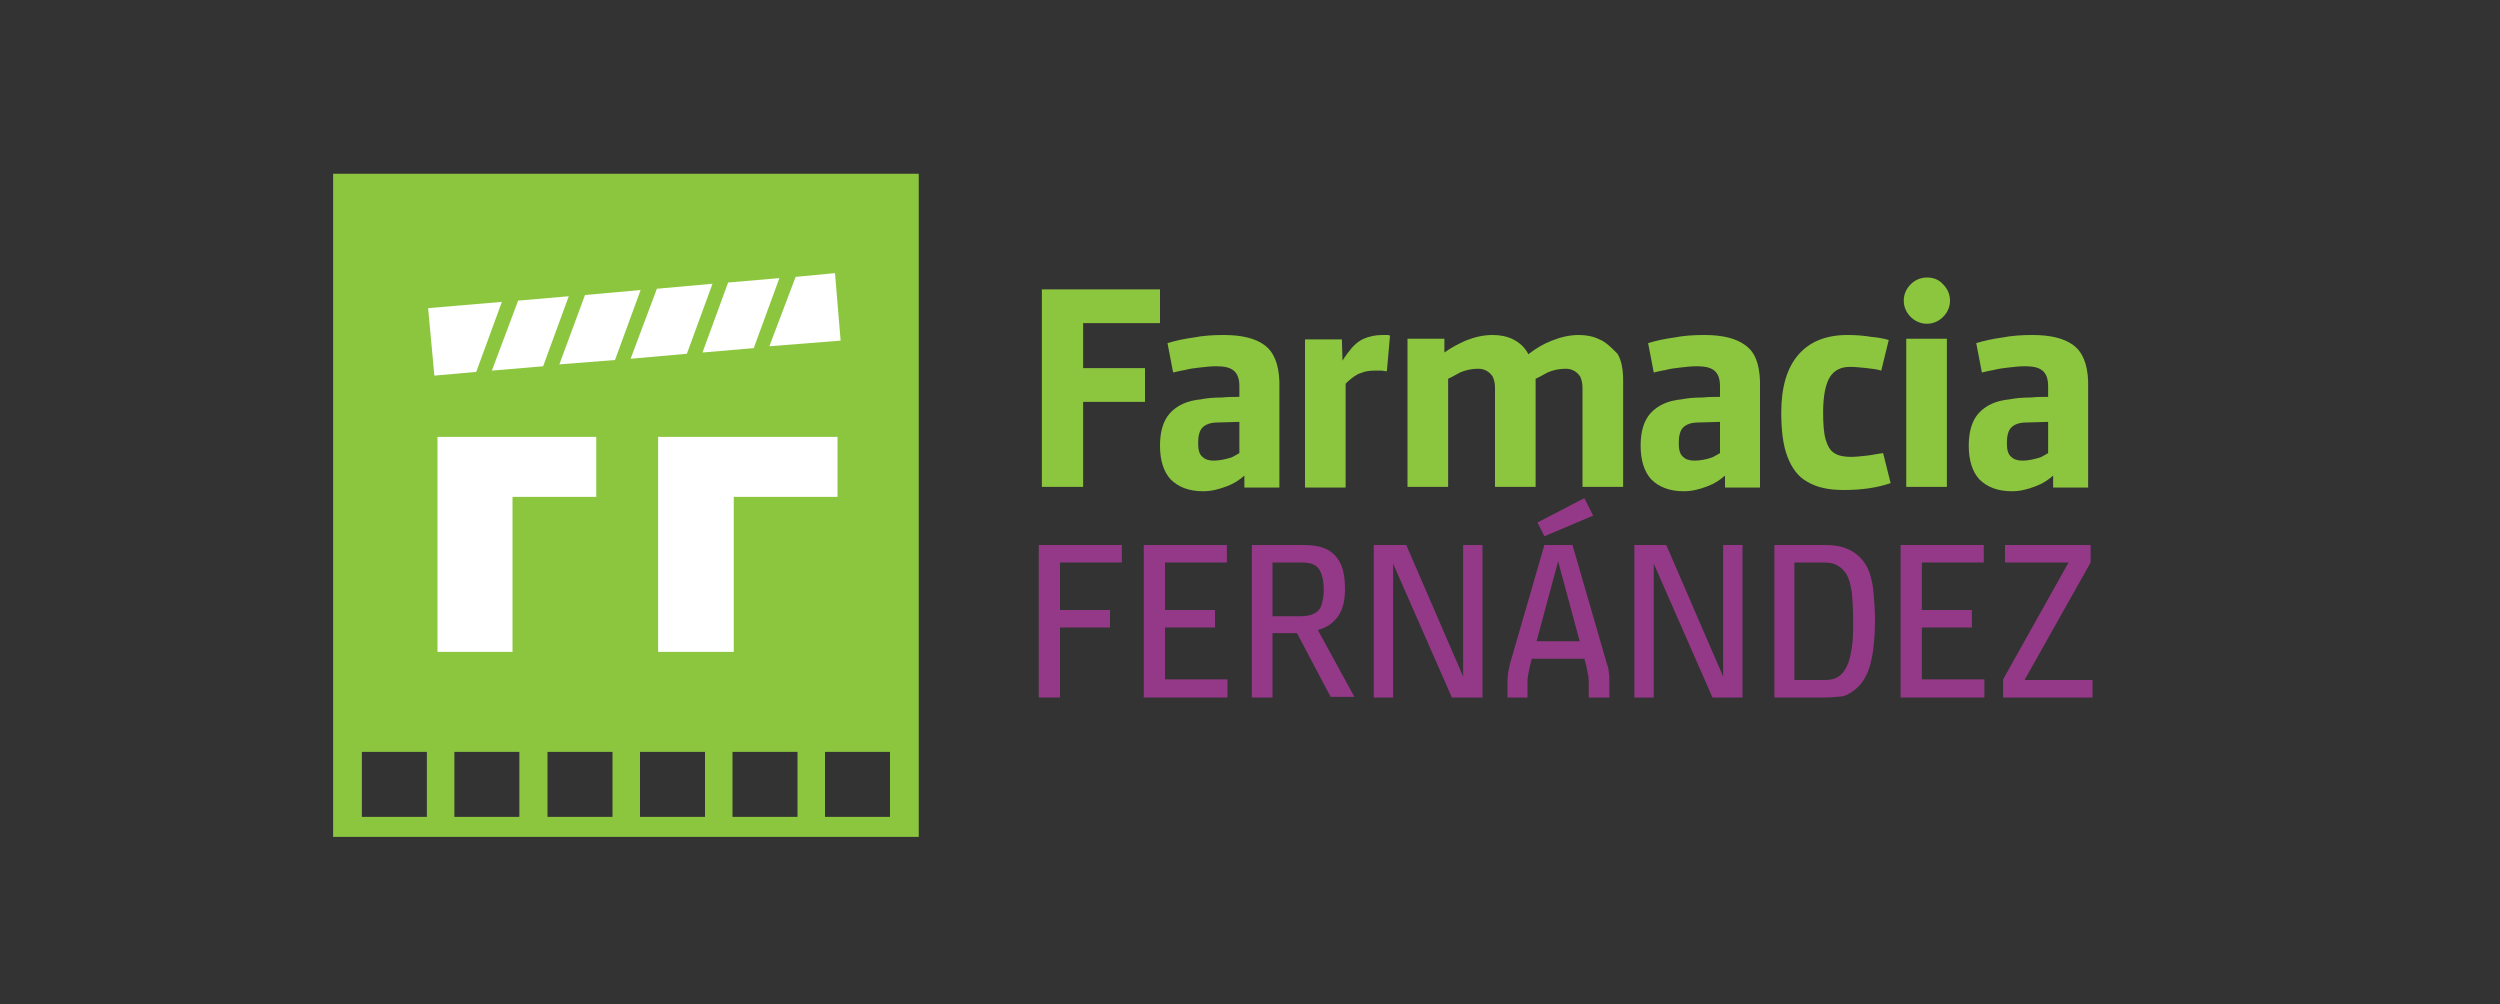 <?xml version="1.0" encoding="UTF-8"?>
<!-- Generator: $$$/GeneralStr/196=Adobe Illustrator 27.6.0, SVG Export Plug-In . SVG Version: 6.00 Build 0)  -->
<svg xmlns="http://www.w3.org/2000/svg" xmlns:xlink="http://www.w3.org/1999/xlink" version="1.1" id="Capa_1" x="0px" y="0px" viewBox="0 0 400 160.7" style="enable-background:new 0 0 400 160.7;" xml:space="preserve">
<rect x="0" y="0" width="400" height="160.7" fill="#333333" stroke="none"/>
<style type="text/css">
	.st0{fill:#72C457;}
	.st1{fill:#3A2117;}
	.st2{fill:#E52314;}
	.st3{fill:#0000FF;}
	.st4{fill:#7FCAD5;}
	.st5{clip-path:url(#SVGID_00000107571902123303999420000016267985259506767013_);}
	.st6{enable-background:new    ;}
	.st7{fill:#EA4C88;}
	.st8{fill:#E9E25A;}
	.st9{fill:#ECE30C;}
	.st10{fill:#F0A895;}
	.st11{fill:none;}
	.st12{fill:#27C1C1;}
	.st13{fill:url(#SVGID_00000000934445969640905100000011887303943036865464_);}
	.st14{fill:url(#SVGID_00000042714522546245620950000010058630961425873282_);}
	.st15{fill:url(#SVGID_00000061466180562978330330000008723869828130528697_);}
	.st16{fill:url(#SVGID_00000059994937361095751750000007292461122426454660_);}
	.st17{fill:#575756;}
	.st18{fill:#1D1D1B;}
	.st19{fill:url(#SVGID_00000127733755668427288580000013318957747126217129_);}
	.st20{fill:url(#SVGID_00000036226131281285979170000000211570577756631445_);}
	.st21{fill:url(#SVGID_00000071543626968915910640000001800050368067897728_);}
	.st22{fill:#484954;}
	.st23{fill:#D3784B;}
	.st24{fill:#2ABCA7;}
	.st25{fill:#8CC63F;}
	.st26{fill:#FFFFFF;}
	.st27{fill:#943987;}
</style>
<g>
	<path class="st25" d="M53.3,27.8v106.1H147V27.8H53.3z M68.3,130.7H57.9v-10.4h10.4V130.7z M83.1,130.7H72.7v-10.4h10.4V130.7z    M97.9,130.7H87.6v-10.4h10.4V130.7z M112.8,130.7h-10.4v-10.4h10.4V130.7z M127.6,130.7h-10.4v-10.4h10.4V130.7z M142.4,130.7H132   v-10.4h10.4V130.7z"></path>
</g>
<g>
	<polygon class="st26" points="70,104.3 82,104.3 82,79.5 95.4,79.5 95.4,69.9 70,69.9  "></polygon>
	<polygon class="st26" points="105.3,69.9 105.3,104.3 117.4,104.3 117.4,79.5 134,79.5 134,69.9  "></polygon>
</g>
<g>
	<polygon class="st26" points="116.5,45.2 112.4,56.4 120.6,55.7 124.7,44.5  "></polygon>
	<polygon class="st26" points="82.9,48.1 78.7,59.3 86.9,58.6 91,47.4  "></polygon>
	<polygon class="st26" points="93.6,47.2 89.5,58.3 98.4,57.6 102.5,46.4  "></polygon>
	<polygon class="st26" points="105.1,46.2 100.9,57.4 109.9,56.6 114,45.4  "></polygon>
	<polygon class="st26" points="133.6,43.7 127.3,44.3 123.1,55.4 134.5,54.5  "></polygon>
	<polygon class="st26" points="68.5,49.3 69.5,60.1 76.2,59.5 80.3,48.3  "></polygon>
</g>
<g>
	<polygon class="st25" points="173.3,51.7 185.6,51.7 185.6,46.3 166.7,46.3 166.7,77.9 173.3,77.9 173.3,64.3 183.2,64.3    183.2,58.9 173.3,58.9  "></polygon>
	<path class="st25" d="M202.3,55.2c-1.5-1.1-3.7-1.6-6.5-1.6c-1.7,0-3.3,0.1-4.8,0.4c-1.5,0.2-2.9,0.5-4.2,0.9l0.9,4.7   c0.5-0.1,1.2-0.3,1.9-0.4c0.7-0.2,1.5-0.3,2.4-0.4c0.9-0.1,1.7-0.2,2.6-0.2c1.3,0,2.2,0.2,2.8,0.7c0.6,0.5,0.9,1.3,0.9,2.5v1.7   c-0.9,0-1.8,0-2.8,0.1c-1.3,0-2.4,0.1-3.4,0.3c-2.2,0.2-3.8,1-4.9,2.2c-1.1,1.2-1.6,3-1.6,5.2c0,2.4,0.6,4.2,1.7,5.4   c1.2,1.2,2.9,1.9,5.2,1.9c1.3,0,2.5-0.3,3.8-0.8c1.1-0.4,2-1,2.8-1.7l0,1.9h5.6v-17C204.6,58.2,203.8,56.3,202.3,55.2z M194.2,73.7   c-0.8,0-1.4-0.2-1.8-0.6c-0.5-0.4-0.7-1.1-0.7-2.2c0-1.1,0.2-2,0.7-2.5c0.5-0.5,1.3-0.8,2.4-0.8l3.5-0.1v5   c-0.4,0.2-0.8,0.5-1.3,0.7C196,73.5,195.1,73.7,194.2,73.7z"></path>
	<path class="st25" d="M221.2,53.6c-1.1,0-2.1,0.2-3,0.6c-0.9,0.4-1.7,1.1-2.5,2.2c-0.3,0.4-0.6,0.8-0.9,1.3l-0.1-3.4h-5.9v23.7h6.5   V61.4c0.1-0.1,0.3-0.3,0.4-0.4c0.7-0.6,1.3-1.1,2-1.3c0.7-0.3,1.4-0.4,2.2-0.4c0.4,0,0.7,0,1.1,0c0.3,0,0.6,0.1,0.9,0.1l0.5-5.7   c-0.2-0.1-0.4-0.1-0.5-0.1C221.8,53.6,221.5,53.6,221.2,53.6z"></path>
	<path class="st25" d="M255.9,54.3c-1-0.5-2.1-0.7-3.3-0.7c-1.4,0-2.8,0.3-4.3,0.9c-1.3,0.5-2.5,1.2-3.8,2.2c0,0,0-0.1,0-0.1   c-0.6-1.1-1.4-1.8-2.4-2.3c-1-0.5-2.1-0.7-3.3-0.7c-1.4,0-2.8,0.3-4.3,0.9c-1.1,0.5-2.3,1.1-3.4,1.9l0-2.2h-5.9v23.7h6.5V60.6   c0.7-0.3,1.3-0.7,1.9-1c0.9-0.4,1.9-0.6,2.9-0.6c0.5,0,0.9,0.1,1.3,0.3c0.4,0.2,0.7,0.5,1,0.9c0.2,0.4,0.4,1,0.4,1.8v15.9h6.5V60.8   c0-0.1,0-0.1,0-0.2c0.7-0.3,1.3-0.7,1.9-1c0.9-0.4,1.9-0.6,2.9-0.6c0.5,0,0.9,0.1,1.3,0.3c0.4,0.2,0.7,0.5,1,0.9   c0.2,0.4,0.4,1,0.4,1.8v15.9h6.5V60.8c0-1.8-0.3-3.2-0.9-4.2C257.7,55.5,256.9,54.7,255.9,54.3z"></path>
	<path class="st25" d="M279.2,55.2c-1.5-1.1-3.7-1.6-6.5-1.6c-1.7,0-3.3,0.1-4.8,0.4c-1.5,0.2-2.9,0.5-4.2,0.9l0.9,4.7   c0.5-0.1,1.2-0.3,1.9-0.4c0.7-0.2,1.5-0.3,2.4-0.4c0.9-0.1,1.7-0.2,2.6-0.2c1.3,0,2.2,0.2,2.8,0.7c0.6,0.5,0.9,1.3,0.9,2.5v1.7   c-0.9,0-1.8,0-2.8,0.1c-1.3,0-2.4,0.1-3.4,0.3c-2.2,0.2-3.8,1-4.9,2.2c-1.1,1.2-1.6,3-1.6,5.2c0,2.4,0.6,4.2,1.7,5.4   c1.2,1.2,2.9,1.9,5.2,1.9c1.3,0,2.5-0.3,3.8-0.8c1.1-0.4,2-1,2.8-1.7l0,1.9h5.6v-17C281.5,58.2,280.8,56.3,279.2,55.2z M271.1,73.7   c-0.8,0-1.4-0.2-1.8-0.6c-0.5-0.4-0.7-1.1-0.7-2.2c0-1.1,0.2-2,0.7-2.5c0.5-0.5,1.3-0.8,2.4-0.8l3.5-0.1v5   c-0.4,0.2-0.8,0.5-1.3,0.7C273,73.5,272.1,73.7,271.1,73.7z"></path>
	<path class="st25" d="M298.7,72.9c-0.9,0.1-1.8,0.2-2.6,0.2c-1.1,0-2-0.2-2.6-0.6c-0.7-0.4-1.1-1.2-1.4-2.2c-0.3-1-0.4-2.5-0.4-4.3   c0-2.7,0.4-4.6,1.1-5.7c0.7-1.1,1.8-1.6,3.2-1.6c0.9,0,1.7,0.1,2.7,0.2c0.9,0.1,1.7,0.2,2.3,0.4l1.2-4.9c-0.7-0.2-1.6-0.4-2.8-0.5   c-1.2-0.2-2.4-0.3-3.8-0.3c-3.5,0-6.1,1.1-7.9,3.2c-1.8,2.1-2.7,5.2-2.7,9.2c0,2.9,0.3,5.3,1,7.1c0.7,1.8,1.7,3.2,3.2,4   c1.5,0.9,3.4,1.3,5.8,1.3c1.5,0,2.9-0.1,4.2-0.3c1.3-0.2,2.4-0.5,3.3-0.8l-1.2-4.8C300.4,72.6,299.6,72.8,298.7,72.9z"></path>
	<path class="st25" d="M308.3,44.4c-1,0-1.9,0.4-2.6,1.1c-0.7,0.7-1.1,1.6-1.1,2.6c0,1,0.4,1.9,1.1,2.6c0.7,0.7,1.6,1.1,2.6,1.1   c1,0,1.9-0.4,2.6-1.1c0.7-0.7,1.1-1.6,1.1-2.6c0-1-0.4-1.9-1.1-2.6C310.2,44.7,309.3,44.4,308.3,44.4z"></path>
	<rect x="305" y="54.2" class="st25" width="6.5" height="23.7"></rect>
	<path class="st25" d="M331.7,55.2c-1.5-1.1-3.7-1.6-6.5-1.6c-1.7,0-3.3,0.1-4.8,0.4c-1.5,0.2-2.9,0.5-4.2,0.9l0.9,4.7   c0.5-0.1,1.2-0.3,1.9-0.4c0.7-0.2,1.5-0.3,2.4-0.4c0.9-0.1,1.7-0.2,2.6-0.2c1.3,0,2.2,0.2,2.8,0.7c0.6,0.5,0.9,1.3,0.9,2.5v1.7   c-0.9,0-1.8,0-2.8,0.1c-1.3,0-2.4,0.1-3.4,0.3c-2.2,0.2-3.8,1-4.9,2.2c-1.1,1.2-1.6,3-1.6,5.2c0,2.4,0.6,4.2,1.7,5.4   c1.2,1.2,2.9,1.9,5.2,1.9c1.3,0,2.5-0.3,3.8-0.8c1.1-0.4,2-1,2.8-1.7l0,1.9h5.6v-17C334,58.2,333.2,56.3,331.7,55.2z M323.6,73.7   c-0.8,0-1.4-0.2-1.8-0.6c-0.5-0.4-0.7-1.1-0.7-2.2c0-1.1,0.2-2,0.7-2.5c0.5-0.5,1.3-0.8,2.4-0.8l3.5-0.1v5   c-0.4,0.2-0.8,0.5-1.3,0.7C325.4,73.5,324.5,73.7,323.6,73.7z"></path>
</g>
<g>
	<path class="st27" d="M169.5,111.6h-3.3V87.2h13.3V90h-9.9v7.6h8v2.8h-8V111.6z"></path>
	<path class="st27" d="M196.4,108.8v2.8H183V87.2h13.3V90h-9.9v7.6h8v2.8h-8v8.3H196.4z"></path>
	<path class="st27" d="M203.6,111.6h-3.3V87.2h8.1c1.6,0,2.9,0.2,3.9,0.7c1,0.5,1.7,1.3,2.2,2.3c0.5,1.1,0.7,2.4,0.7,4.1   c0,2.1-0.5,3.8-1.6,4.9c-1.1,1.2-2.7,1.8-4.8,1.9l1.4-1.5l6.5,11.9h-3.8l-5.7-10.8l1,0.6h-4.6V111.6z M203.6,90v8.6h4.3   c1,0,1.7-0.1,2.3-0.4c0.6-0.3,1-0.7,1.2-1.3c0.2-0.6,0.4-1.4,0.4-2.5c0-1.6-0.3-2.7-0.8-3.4s-1.4-1-2.7-1H203.6z"></path>
	<path class="st27" d="M219.9,87.2h5.1l9.3,21.5l-0.2,0.6V87.2h3.1v24.4h-4.9l-9.7-22.1l0.3-0.4v22.5h-3.1V87.2z"></path>
	<path class="st27" d="M249,88.7h0.6l-4.8,17.8c-0.1,0.5-0.2,1-0.3,1.5c-0.1,0.5-0.1,1-0.1,1.6v2h-3.2v-1.3c0-0.6,0-1.1,0-1.5   s0.1-0.8,0.1-1.2c0.1-0.4,0.2-0.9,0.3-1.4l5.5-19h4.5l5.5,19c0.2,0.5,0.3,1,0.3,1.4c0.1,0.4,0.1,0.8,0.1,1.2c0,0.4,0,0.9,0,1.5v1.3   h-3.3v-2c0-0.5,0-1.1-0.1-1.6c-0.1-0.5-0.2-1-0.3-1.5L249,88.7z M254.2,102.6v2.8h-10.1v-2.8H254.2z M246,83.6l1.1,2.2l7.8-3.3   l-1.4-2.8L246,83.6z"></path>
	<path class="st27" d="M261.5,87.2h5.1l9.3,21.5l-0.2,0.6V87.2h3.1v24.4H274l-9.7-22.1l0.3-0.4v22.5h-3.1V87.2z"></path>
	<path class="st27" d="M291.8,111.6h-7.9V87.2h7.9c1.2,0,2.3,0.1,3.2,0.4s1.6,0.7,2.3,1.3c0.8,0.7,1.4,1.6,1.8,2.7s0.6,2.3,0.7,3.6   c0.1,1.3,0.2,2.6,0.2,4c0,2.5-0.2,4.7-0.6,6.5s-1.1,3.2-2.1,4.2c-0.7,0.7-1.5,1.2-2.4,1.5C294,111.5,292.9,111.6,291.8,111.6z    M291.7,90h-4.6v18.8h5c0.8,0,1.5-0.2,2-0.5c0.6-0.4,1-0.9,1.4-1.7c0.4-0.8,0.6-1.8,0.8-3c0.2-1.2,0.2-2.7,0.2-4.4   c0-1.8-0.1-3.2-0.2-4.4c-0.2-1.2-0.4-2.1-0.8-2.8c-0.4-0.7-0.9-1.2-1.5-1.5C293.4,90.1,292.6,90,291.7,90z"></path>
	<path class="st27" d="M317.5,108.8v2.8h-13.4V87.2h13.3V90h-9.9v7.6h8v2.8h-8v8.3H317.5z"></path>
	<path class="st27" d="M334.5,87.2V90l-10.8,19.2l-1-0.4h12.1v2.8h-14.3v-2.9l11.7-20.9l-0.5,2.2h-10.9v-2.8H334.5z"></path>
</g>
</svg>
